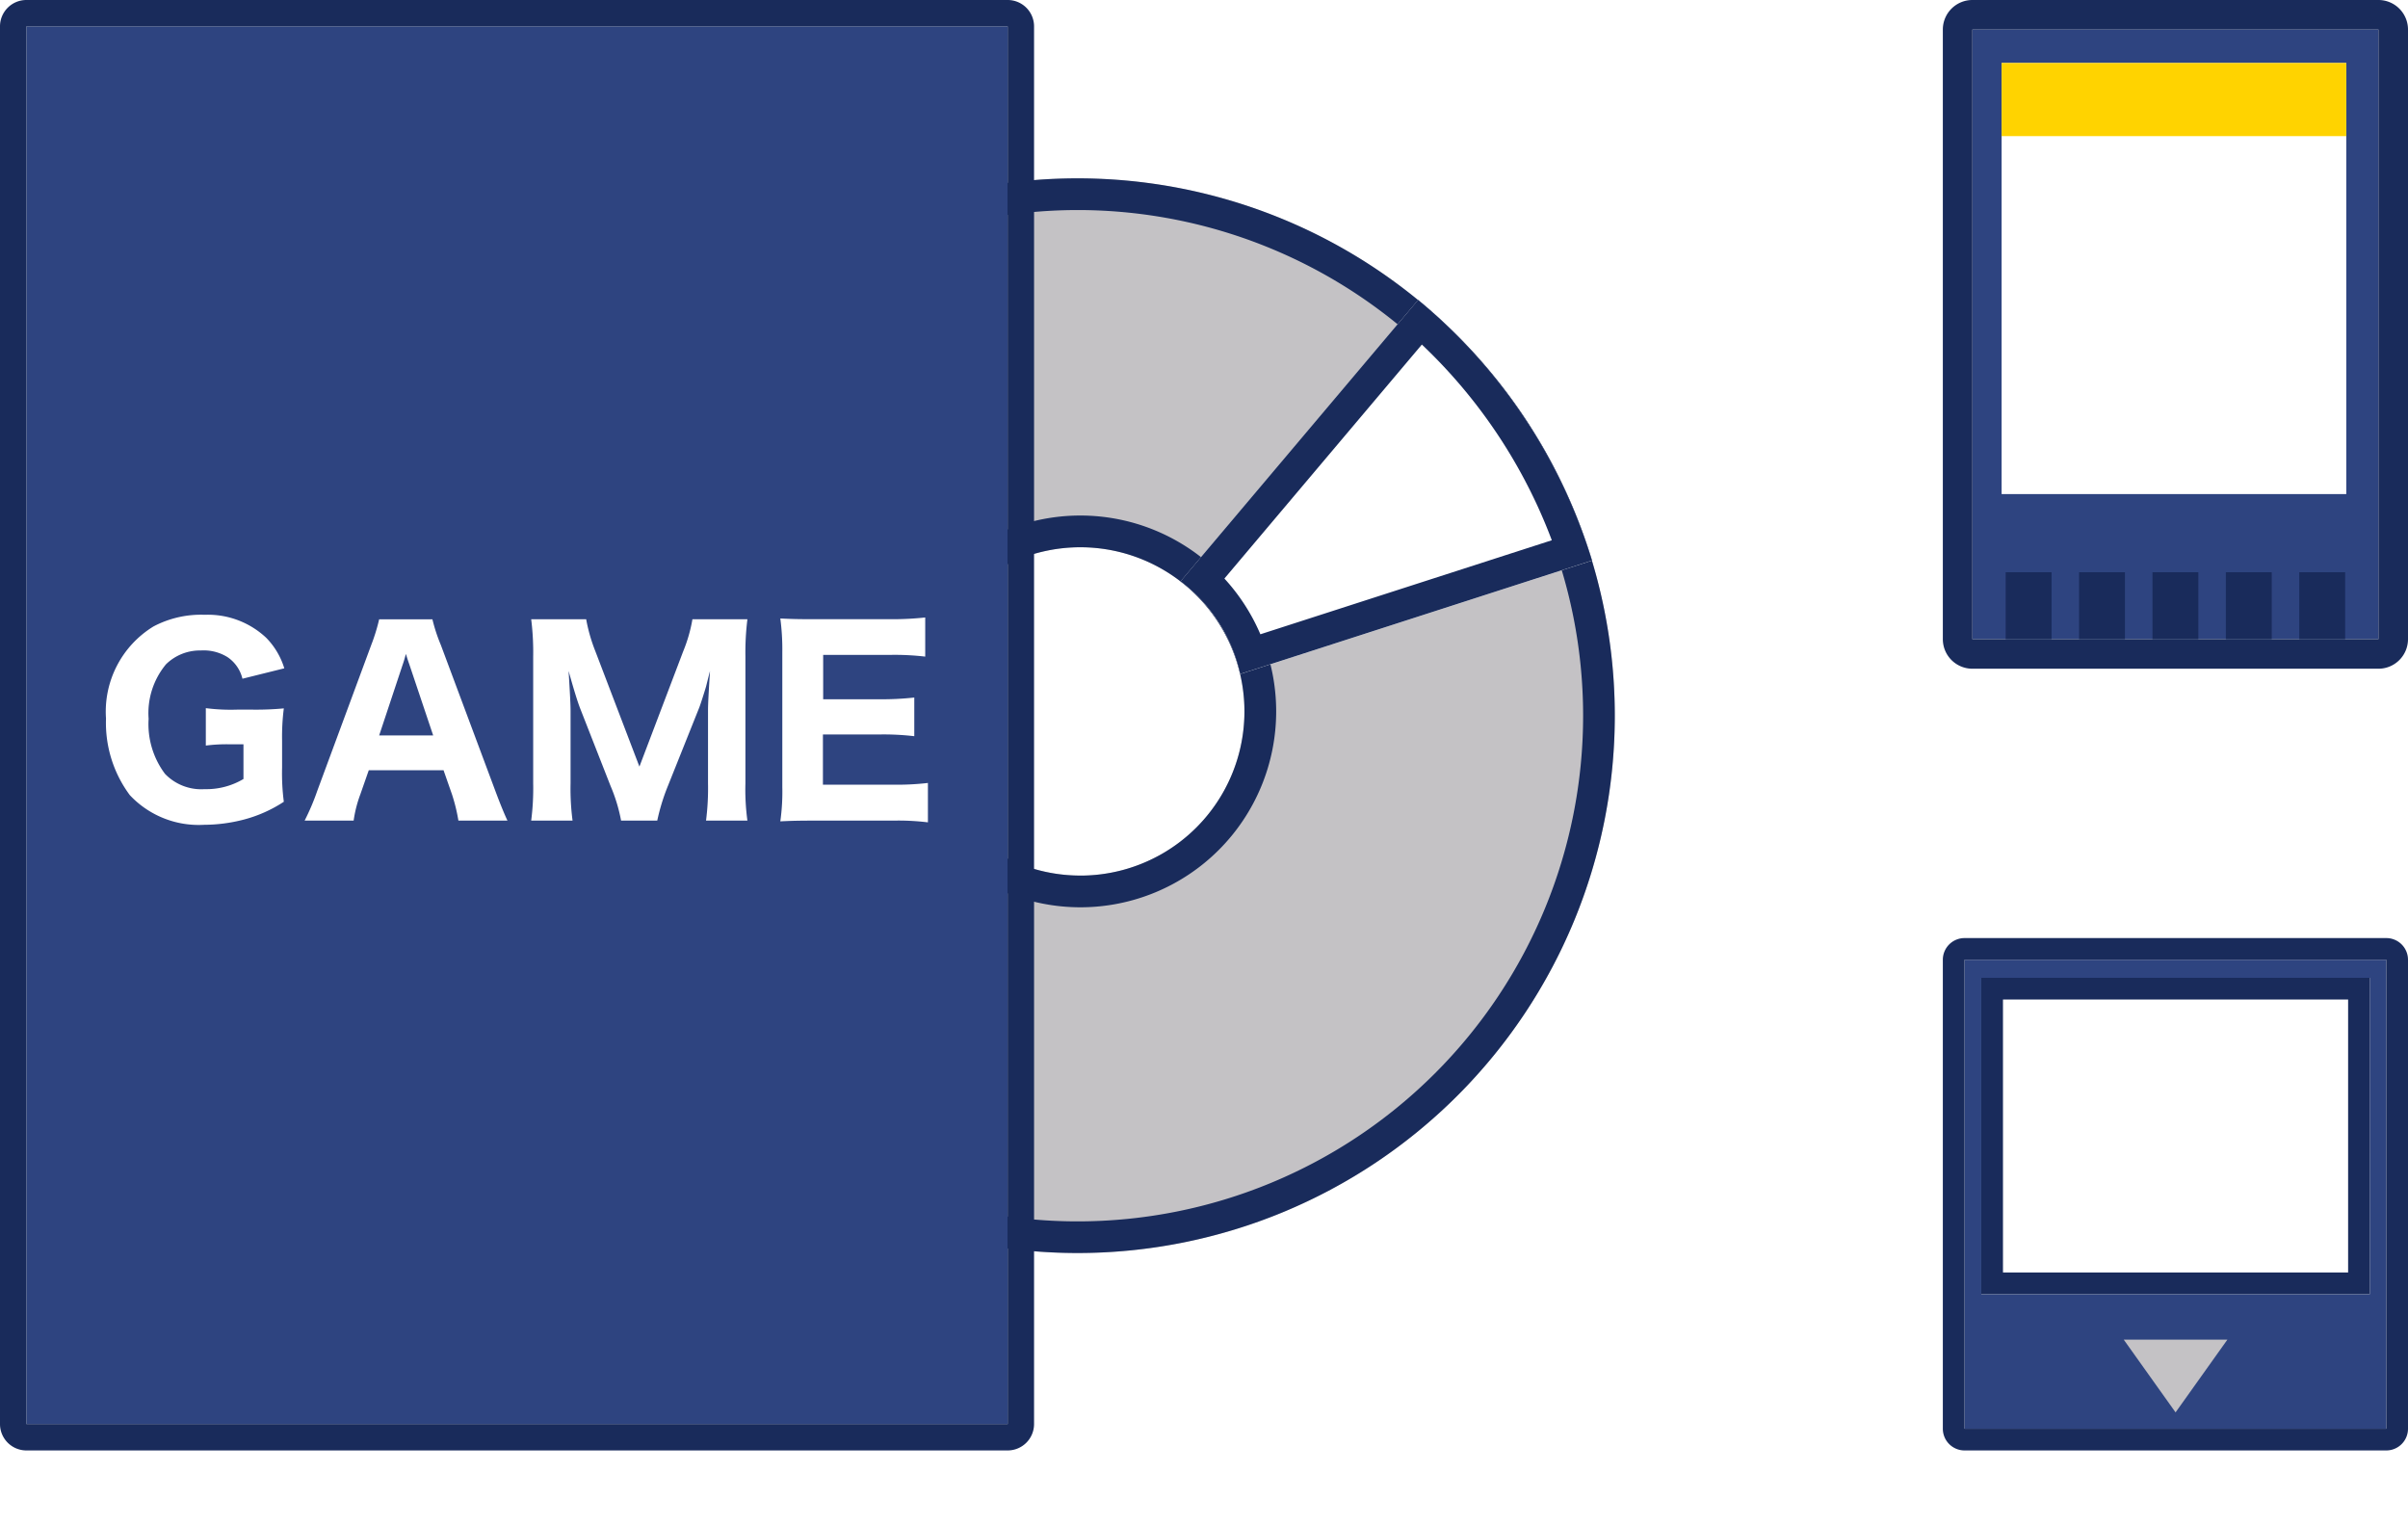 <svg xmlns="http://www.w3.org/2000/svg" xmlns:xlink="http://www.w3.org/1999/xlink" width="150" height="95" viewBox="0 0 150 95">
  <defs>
    <clipPath id="clip-path">
      <rect id="長方形_24869" data-name="長方形 24869" width="28.976" height="31.911" fill="none"/>
    </clipPath>
    <clipPath id="clip-path-2">
      <rect id="長方形_24878" data-name="長方形 24878" width="28.976" height="41.649" fill="none"/>
    </clipPath>
    <clipPath id="clip-path-3">
      <rect id="長方形_24881" data-name="長方形 24881" width="100.589" height="90.336" fill="none"/>
    </clipPath>
  </defs>
  <g id="item01" transform="translate(-10)">
    <rect id="長方形_24747" data-name="長方形 24747" width="150" height="95" transform="translate(10)" fill="#fff"/>
    <g id="グループ_26981" data-name="グループ 26981" transform="translate(131.024 58.425)">
      <rect id="長方形_24867" data-name="長方形 24867" width="26.274" height="29.209" transform="translate(1.351 1.351)" fill="#2e4480"/>
      <g id="グループ_26980" data-name="グループ 26980" transform="translate(0 0)">
        <g id="グループ_26979" data-name="グループ 26979" clip-path="url(#clip-path)">
          <path id="パス_9897" data-name="パス 9897" d="M27.625,30.56H1.351V1.351H27.625Zm0-30.56H1.351A1.351,1.351,0,0,0,0,1.351V30.56a1.351,1.351,0,0,0,1.351,1.351H27.625a1.351,1.351,0,0,0,1.351-1.351V1.351A1.351,1.351,0,0,0,27.625,0" transform="translate(0 0)" fill="#192b5b"/>
          <rect id="長方形_24868" data-name="長方形 24868" width="24.202" height="19.701" transform="translate(2.395 2.478)" fill="#fff"/>
          <path id="パス_9898" data-name="パス 9898" d="M28.17,23.853H6.67v-17h21.5ZM29.521,5.5H5.319V25.2h24.2Z" transform="translate(-2.924 -3.025)" fill="#192b5b"/>
          <path id="パス_9899" data-name="パス 9899" d="M25.024,55.539H31.48l-3.228,4.53Z" transform="translate(-13.755 -30.528)" fill="#c4c2c5"/>
        </g>
      </g>
    </g>
    <g id="グループ_26984" data-name="グループ 26984" transform="translate(131.024 0)">
      <rect id="長方形_24870" data-name="長方形 24870" width="25.293" height="37.966" transform="translate(1.842 1.841)" fill="#2e4480"/>
      <g id="グループ_26983" data-name="グループ 26983" transform="translate(0 0)">
        <g id="グループ_26982" data-name="グループ 26982" clip-path="url(#clip-path-2)">
          <path id="パス_9900" data-name="パス 9900" d="M27.135,39.808H1.841V1.841H27.135ZM27.135,0H1.841A1.841,1.841,0,0,0,0,1.841V39.808a1.841,1.841,0,0,0,1.841,1.841H27.135a1.841,1.841,0,0,0,1.841-1.841V1.841A1.841,1.841,0,0,0,27.135,0" transform="translate(0 0)" fill="#192b5b"/>
          <rect id="長方形_24871" data-name="長方形 24871" width="21.47" height="26.849" transform="translate(3.661 3.923)" fill="#fff"/>
          <rect id="長方形_24872" data-name="長方形 24872" width="21.47" height="4.555" transform="translate(3.661 3.923)" fill="#ffd300"/>
          <rect id="長方形_24873" data-name="長方形 24873" width="2.858" height="4.167" transform="translate(3.914 35.64)" fill="#192b5b"/>
          <rect id="長方形_24874" data-name="長方形 24874" width="2.858" height="4.167" transform="translate(8.486 35.64)" fill="#192b5b"/>
          <rect id="長方形_24875" data-name="長方形 24875" width="2.858" height="4.167" transform="translate(13.059 35.64)" fill="#192b5b"/>
          <rect id="長方形_24876" data-name="長方形 24876" width="2.858" height="4.167" transform="translate(17.631 35.64)" fill="#192b5b"/>
          <rect id="長方形_24877" data-name="長方形 24877" width="2.858" height="4.167" transform="translate(22.203 35.64)" fill="#192b5b"/>
        </g>
      </g>
    </g>
    <g id="グループ_26986" data-name="グループ 26986" transform="translate(10 0)">
      <g id="グループ_26985" data-name="グループ 26985" clip-path="url(#clip-path-3)">
        <path id="パス_9901" data-name="パス 9901" d="M84.667,16.9a33.466,33.466,0,1,0,33.466,33.466A33.466,33.466,0,0,0,84.667,16.9m.173,43.424A10.224,10.224,0,1,1,95.063,50.1,10.223,10.223,0,0,1,84.84,60.326" transform="translate(-17.544 -5.792)" fill="#c4c2c5"/>
        <path id="パス_9902" data-name="パス 9902" d="M84.667,18.874A31.494,31.494,0,1,1,53.172,50.368,31.53,31.53,0,0,1,84.667,18.874M84.84,62.3a12.2,12.2,0,1,0-12.2-12.2,12.21,12.21,0,0,0,12.2,12.2m-.173-45.4a33.466,33.466,0,1,0,33.466,33.466A33.466,33.466,0,0,0,84.667,16.9m.173,43.424A10.224,10.224,0,1,1,95.063,50.1,10.223,10.223,0,0,1,84.84,60.326" transform="translate(-17.544 -5.792)" fill="#192b5b"/>
        <path id="パス_9903" data-name="パス 9903" d="M126.672,28.424l-14.8,17.529a9.877,9.877,0,0,1,3.715,5.77l21.919-7.071a33.9,33.9,0,0,0-10.834-16.228" transform="translate(-38.334 -9.74)" fill="#fff"/>
        <path id="パス_9904" data-name="パス 9904" d="M126.905,31.2A32.57,32.57,0,0,1,135,43.388l-18.154,5.856a12.224,12.224,0,0,0-2.241-3.471Zm-.233-2.781-14.8,17.529a9.877,9.877,0,0,1,3.715,5.77l21.919-7.071a33.9,33.9,0,0,0-10.834-16.228" transform="translate(-38.334 -9.74)" fill="#192b5b"/>
        <rect id="長方形_24880" data-name="長方形 24880" width="61.128" height="87.049" transform="translate(1.643 1.643)" fill="#2e4480"/>
        <path id="パス_9905" data-name="パス 9905" d="M62.771,88.693H1.643V1.643H62.771ZM62.771,0H1.643A1.643,1.643,0,0,0,0,1.643V88.693a1.644,1.644,0,0,0,1.643,1.643H62.771a1.644,1.644,0,0,0,1.643-1.643V1.643A1.643,1.643,0,0,0,62.771,0" fill="#192b5b"/>
        <path id="パス_9906" data-name="パス 9906" d="M17.821,66.317a10.2,10.2,0,0,0-1.558.077v-2.33a12.178,12.178,0,0,0,1.928.093h1.018a18.456,18.456,0,0,0,1.913-.078,13.813,13.813,0,0,0-.108,2.006v1.681a13.741,13.741,0,0,0,.108,2.128,8.425,8.425,0,0,1-2.5,1.112,9.957,9.957,0,0,1-2.468.323,5.877,5.877,0,0,1-4.628-1.851,7.546,7.546,0,0,1-1.481-4.766,6.22,6.22,0,0,1,2.962-5.739,6.349,6.349,0,0,1,3.193-.724,5.3,5.3,0,0,1,3.826,1.434,4.638,4.638,0,0,1,1.126,1.9l-2.607.648a2.261,2.261,0,0,0-.926-1.342,2.81,2.81,0,0,0-1.666-.417,3.013,3.013,0,0,0-2.174.864A4.763,4.763,0,0,0,12.7,64.728a5.16,5.16,0,0,0,1.018,3.425,3.131,3.131,0,0,0,2.468.956,4.515,4.515,0,0,0,2.422-.633V66.317Z" transform="translate(-3.442 -19.959)" fill="#fff"/>
        <path id="パス_9907" data-name="パス 9907" d="M38.446,71.213a10.972,10.972,0,0,0-.4-1.635l-.525-1.5H32.862l-.525,1.5a7.711,7.711,0,0,0-.417,1.635H28.867a14.494,14.494,0,0,0,.787-1.852l3.362-9.086a11.7,11.7,0,0,0,.494-1.6h3.317a10.473,10.473,0,0,0,.525,1.6l3.394,9.086c.293.787.571,1.466.756,1.852ZM35.408,61.54c-.046-.139-.108-.293-.231-.709-.093.323-.108.4-.216.709l-1.45,4.366h3.363Z" transform="translate(-9.891 -20.104)" fill="#fff"/>
        <path id="パス_9908" data-name="パス 9908" d="M55.938,71.213a10.339,10.339,0,0,0-.663-2.176l-1.882-4.8c-.185-.479-.4-1.188-.725-2.345.093,1.5.123,2.113.123,2.5v4.489a15.184,15.184,0,0,0,.124,2.33H50.338a15.706,15.706,0,0,0,.124-2.33V61.016a16.618,16.618,0,0,0-.124-2.345h3.425a10.332,10.332,0,0,0,.571,1.99l2.746,7.189,2.731-7.189a9.337,9.337,0,0,0,.571-1.99h3.425a16.9,16.9,0,0,0-.124,2.345v7.868a14.318,14.318,0,0,0,.124,2.33H61.229a15.843,15.843,0,0,0,.124-2.33V64.348c0-.371.031-.987.124-2.453-.077.293-.077.293-.247.972-.077.262-.339,1.1-.431,1.326l-1.944,4.86a12.827,12.827,0,0,0-.664,2.16Z" transform="translate(-17.249 -20.104)" fill="#fff"/>
        <path id="パス_9909" data-name="パス 9909" d="M83.14,71.265A15.265,15.265,0,0,0,81,71.157H76.06c-1.05,0-1.481.015-2.114.046a13.307,13.307,0,0,0,.124-2.144V60.681a14.685,14.685,0,0,0-.124-2.113c.633.03,1.033.046,2.1.046h4.782a19.429,19.429,0,0,0,2.144-.108v2.437a16.324,16.324,0,0,0-2.144-.108H76.615V63.6h3.517a18.584,18.584,0,0,0,2.159-.108V65.9a16.261,16.261,0,0,0-2.159-.108H76.6V68.92h4.412a16.521,16.521,0,0,0,2.128-.108Z" transform="translate(-25.338 -20.048)" fill="#fff"/>
      </g>
    </g>
  </g>
</svg>
